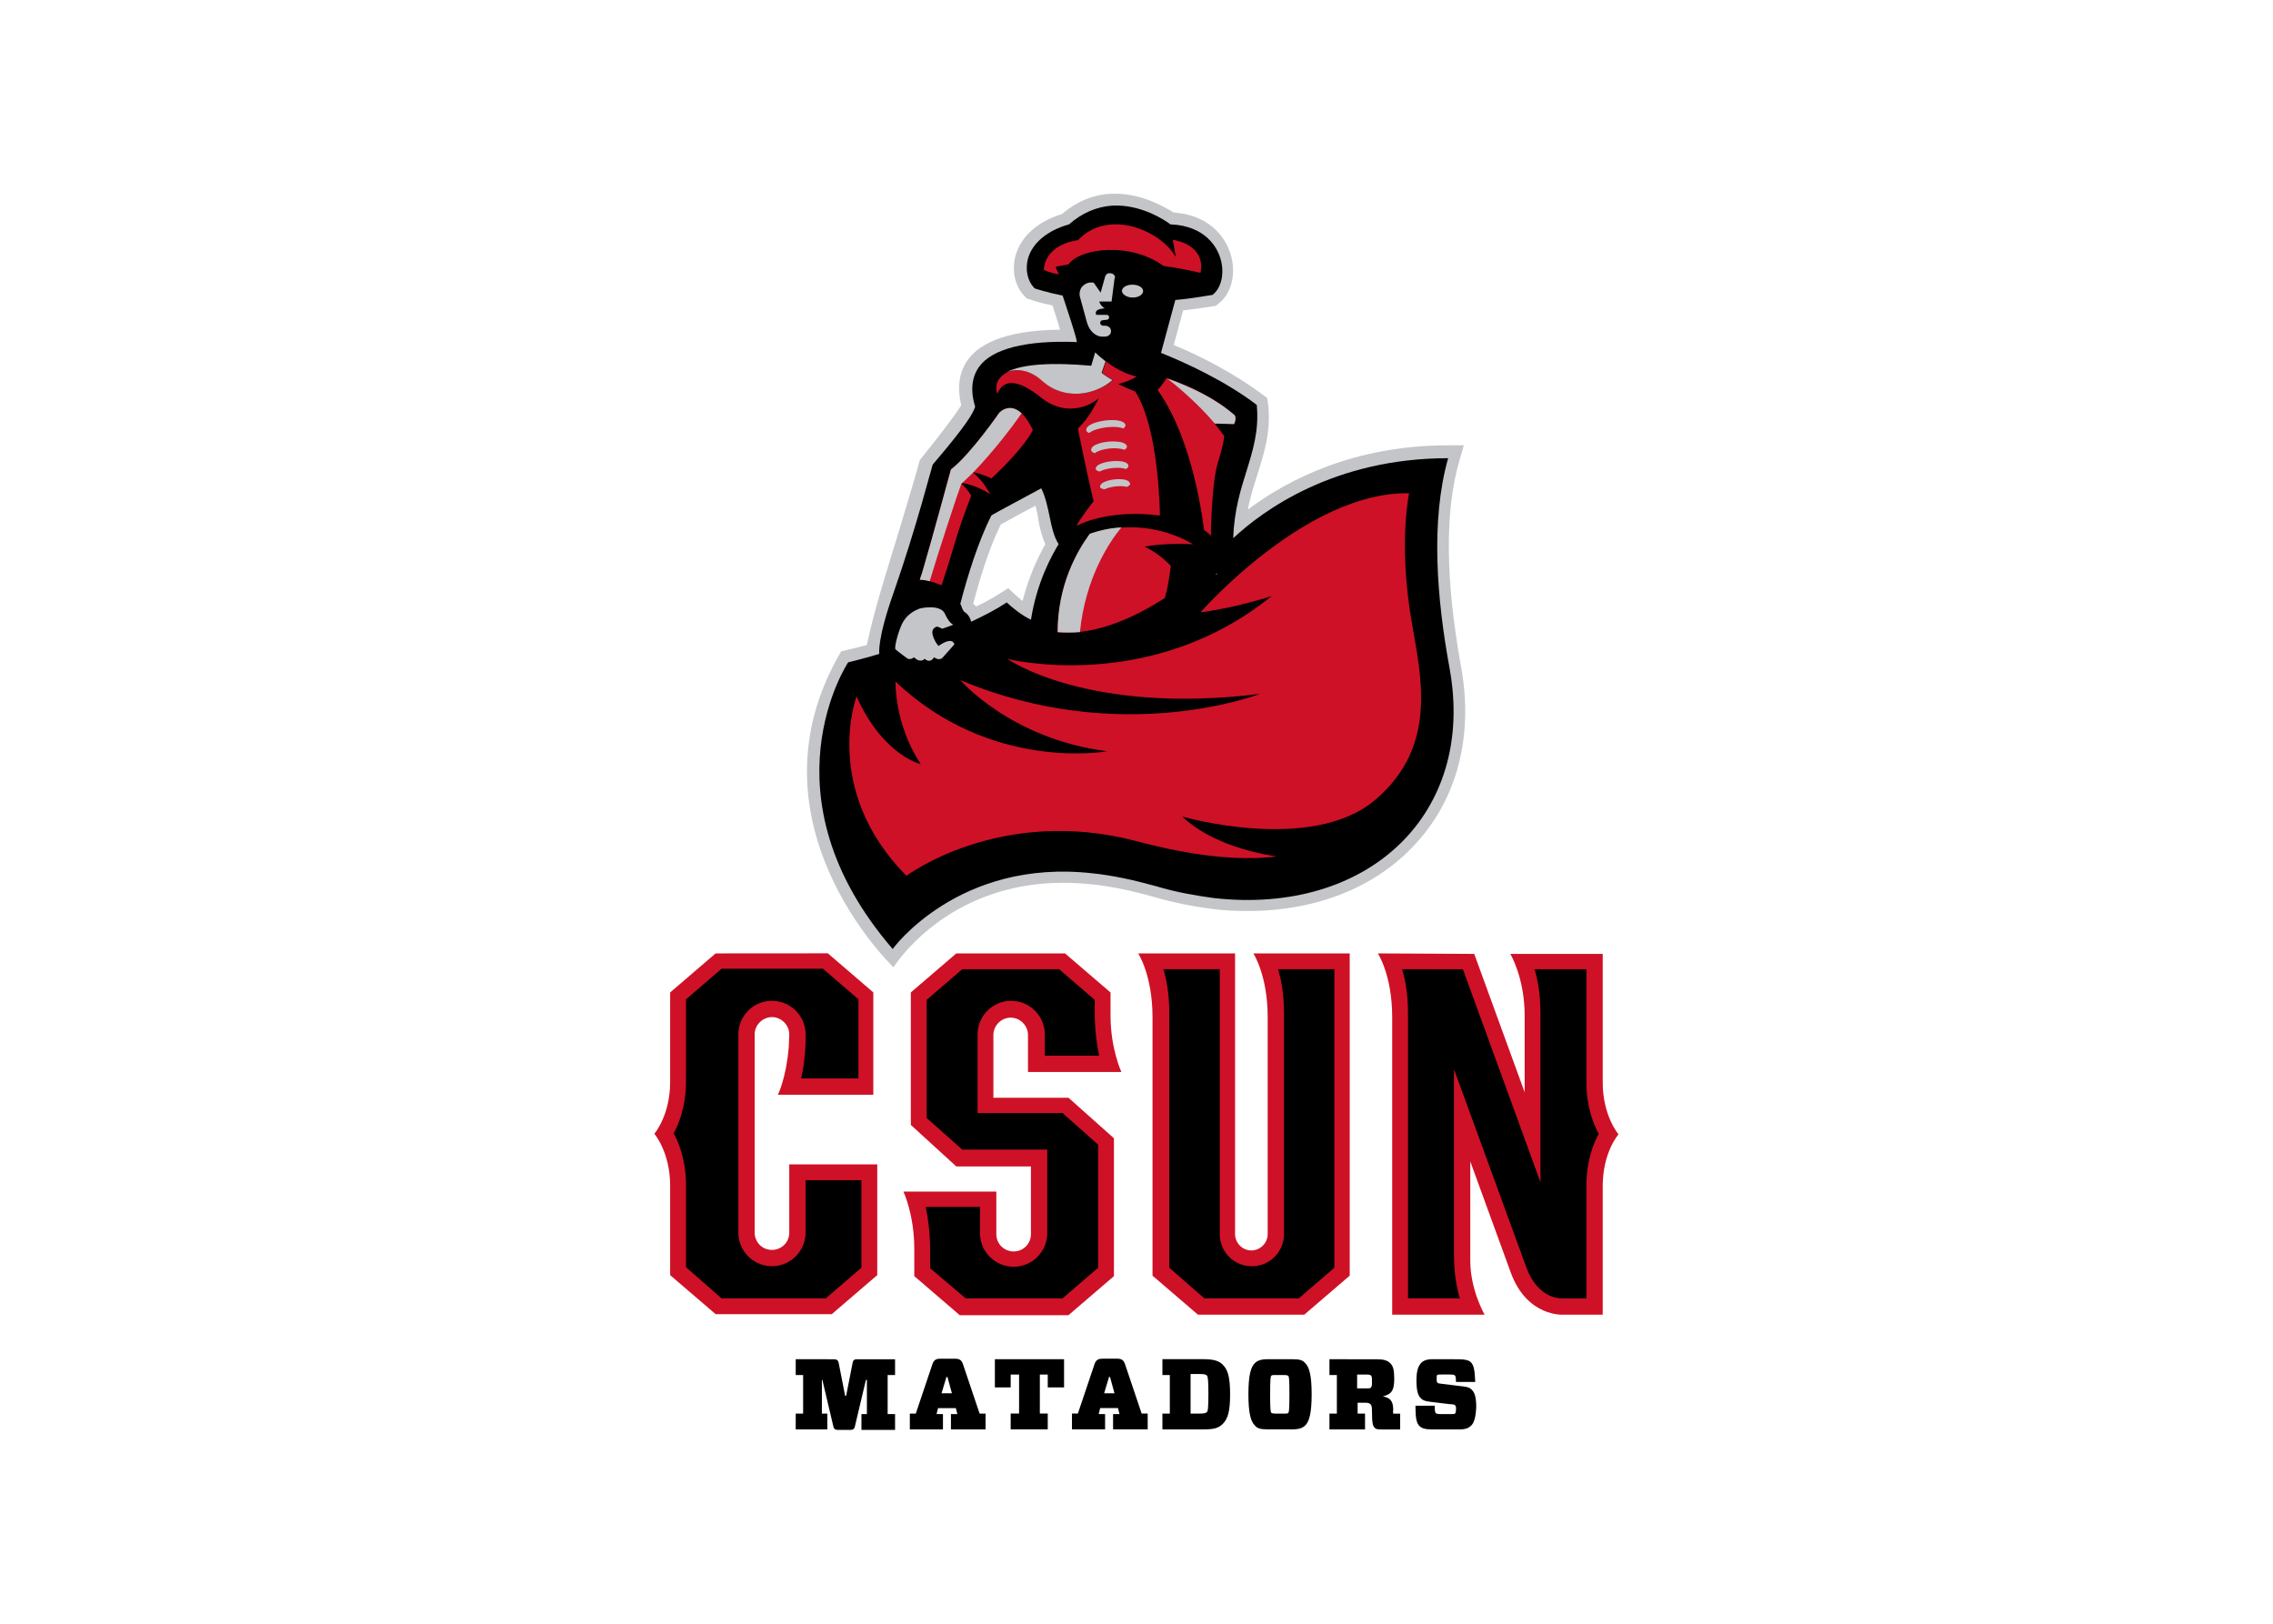 <?xml version="1.0" encoding="utf-8"?>
<!-- Generator: Adobe Illustrator 25.2.0, SVG Export Plug-In . SVG Version: 6.00 Build 0)  -->
<svg version="1.1" id="katman_1" xmlns="http://www.w3.org/2000/svg" xmlns:xlink="http://www.w3.org/1999/xlink" x="0px" y="0px"
	 viewBox="0 0 560 400" style="enable-background:new 0 0 560 400;" xml:space="preserve">
<style type="text/css">
	.st0{fill:#CE1126;}
	.st1{fill:#C3C5C8;}
</style>
<g transform="matrix(1.025 0 0 1.025 180 71.809)">
	<path class="st0" d="M-3.6,159.08l-10.93,9.38v21.5c0,8.08-3.8,12.47-3.8,12.47s3.8,4.4,3.8,12.47v21.5l10.93,9.38h27.92
		l10.93-9.38v-26.61H14.1v16.39c0,2.38-1.9,4.16-4.16,4.16c-2.38,0-4.16-1.9-4.16-4.16v-47.63c0-2.26,1.9-4.16,4.16-4.16
		s4.16,1.9,4.16,4.16l-0.12,2.97c-0.59,7.48-2.61,11.52-2.61,11.52H34.3v-24.59l-10.93-9.39L-3.6,159.08L-3.6,159.08z M54.25,159.08
		l-10.93,9.38v31.84l10.93,9.98h17.94v16.27c0,2.26-1.78,4.16-4.16,4.16c-2.26,0-4.16-1.78-4.16-4.16v-10.22H41.54
		c0,0,2.61,5.46,2.61,13.78v6.53l10.93,9.39h26.13l10.93-9.38v-33.14l-10.93-9.74H63.16v-15.09c0-2.26,1.9-4.16,4.16-4.16
		c2.26,0,4.16,1.9,4.16,4.16v8.91h22.45c0,0-2.61-5.58-2.61-13.54v-5.58l-10.93-9.38L54.25,159.08L54.25,159.08z M97.97,159.08
		c0,0,3.44,5.23,3.44,15.32v62.13l10.93,9.38h25.54l10.93-9.38v-77.45h-23.16c0,0,3.44,5.23,3.44,15.32v52.15
		c0,2.14-1.78,3.92-3.92,3.92s-3.92-1.78-3.92-3.92v-67.47L97.97,159.08L97.97,159.08z M155.58,159.08c0,0,3.44,5.23,3.44,15.32
		v71.51h22.21c0,0-3.44-5.94-3.44-12.95v-23.88l9.74,26.73c3.92,10.69,12.59,10.1,12.59,10.1h9.5v-30.88c0-8.2,3.8-12.47,3.8-12.47
		s-3.8-4.4-3.8-12.47V159.2h-22.21c0,0,3.45,5.7,3.45,14.85v18.41l-12.12-33.26L155.58,159.08L155.58,159.08z"/>
	<path class="st1" d="M175.53,89.95c-3.68-20.55-3.92-37.06-0.36-49.3l1.07-3.68h-3.8c-22.69,0-38.61,8.32-48.11,15.44
		c0.59-3.21,1.54-6.06,2.38-8.67c1.54-4.99,3.21-10.1,2.49-16.63l-0.24-1.54l-1.31-0.95c-6.53-4.87-14.73-9.15-21.14-11.76
		l2.26-8.32c2.26-0.24,4.63-0.59,6.89-0.95l0.95-0.12l0.71-0.59c3.09-2.38,4.28-7.25,2.85-11.88c-0.83-2.73-3.92-9.27-13.66-9.98
		c-2.38-1.43-7.6-4.51-14.02-4.51h-1.19c-4.28,0.24-8.2,1.9-11.64,4.87c-5.82,1.78-9.86,5.35-11.17,9.98
		c-0.95,3.56-0.24,7.25,2.14,9.74l0.59,0.59l0.83,0.24c0.59,0.24,2.38,0.83,5.35,1.43v0.12c0.36,1.07,1.19,3.56,1.78,5.7
		C68.03,9.29,60.55,11.67,57.1,16.3c-2.14,2.97-2.73,6.65-1.66,11.05c-2.38,3.8-9.98,13.19-9.98,13.19
		c-0.95,3.92-8.32,27.92-8.32,27.92c-3.21,10.45-4.4,16.51-4.4,16.51l-6.18,1.54c-24.11,40.98,12.59,75.91,12.59,75.91
		s12.47-20.31,40.74-20.31c2.26,0,4.51,0.12,6.89,0.36c4.63,0.48,9.62,1.54,14.73,2.97c4.87,1.43,9.74,2.38,14.37,2.97
		c2.85,0.36,5.7,0.48,8.43,0.48c17.34,0,32.19-6.3,41.69-17.7C175.06,120.48,178.5,105.75,175.53,89.95 M70.17,74.39
		c-0.59-0.48-1.19-1.07-1.78-1.54l-1.66-1.54l-1.9,1.19c-1.66,1.07-3.56,2.14-5.82,3.21l-0.71-0.71c1.54-5.7,3.8-13.3,6.65-19.01
		c1.54-0.83,5.35-2.97,8.32-4.51c0.36,1.07,0.48,2.14,0.71,3.33v0.12c0.36,2.02,0.83,3.92,1.66,5.82
		C73.97,63.7,71.71,68.33,70.17,74.39"/>
	<path d="M93.07-20.66c-0.42-0.01-0.85,0-1.28,0.02c-3.8,0.24-7.36,1.78-10.45,4.51c-5.11,1.43-8.79,4.4-9.86,8.2
		c-0.71,2.61-0.12,5.35,1.43,7.01l0.12,0.12l0.24,0.12c0.12,0,2.38,0.83,6.53,1.66c0.24,0.71,4.04,12,3.33,11.17
		c-12.24-0.48-20.31,1.66-23.4,5.94c-1.78,2.49-2.14,5.7-0.95,9.62c-0.59,1.66-1.9,4.16-10.21,13.9c-0.12,0.12-3.8,14.73-9.39,30.76
		c-4.04,11.4-3.44,14.73-3.44,14.73c-4.4,1.31-7.48,2.02-7.48,2.02s-21.26,31.83,10.69,68.9c0,0,15.8-21.86,48.11-18.18
		c4.63,0.48,9.62,1.54,15.21,3.09c4.75,1.43,9.5,2.26,13.9,2.85c37.18,4.16,62.96-20.31,56.66-55.12
		c-3.09-16.75-4.63-35.52-0.36-50.6c-27.44,0-44.55,12.59-51.67,19.24c0.24-6.65,1.78-11.64,3.21-16.16
		c1.54-4.99,2.97-9.62,2.49-15.44v-0.36l-0.24-0.24c-7.36-5.58-16.87-9.98-22.81-12.35l3.44-12.71c2.85-0.24,5.82-0.71,8.67-1.19
		h0.24l0.12-0.12c2.14-1.66,2.85-5.35,1.78-8.79c-0.71-2.26-3.32-7.72-12-8.08C104.57-17.02,99.38-20.52,93.07-20.66L93.07-20.66z
		 M74.68,47.3c1.07,2.26,1.54,4.63,2.02,6.89c0.48,2.38,0.95,4.63,2.14,6.53c-1.66,2.73-5.23,9.14-6.65,18.17
		c-2.38-1.19-4.27-2.73-5.82-4.16c-2.49,1.66-5.47,3.21-8.55,4.63c-0.24-0.95-0.71-1.78-1.66-2.38c-0.12-0.12-0.47-0.59-0.71-1.42
		c0-0.12-0.12-0.24-0.24-0.48c1.66-6.41,4.27-14.97,7.48-21.26C62.68,53.72,71.83,48.85,74.68,47.3z M117.09,67.74
		c-0.12,0.12-0.24,0.24-0.48,0.36v-0.12C116.85,67.85,116.97,67.74,117.09,67.74z M-2.17,162.76l-8.55,7.36v19.72
		c0,6.3-1.9,10.57-2.97,12.47c1.07,1.9,2.97,6.3,2.97,12.47v19.72l8.55,7.48h25.06l8.55-7.36v-21.03H18.02v12.59
		c0,4.4-3.56,8.08-8.08,8.08c-4.39,0-8.08-3.56-8.08-8.08v-47.63c0-4.4,3.56-8.08,8.08-8.08c4.4,0,8.08,3.56,8.08,8.08v1.9
		c-0.12,3.8-0.6,6.77-1.07,8.67h13.78v-19.01l-8.55-7.36L-2.17,162.76L-2.17,162.76z M55.68,162.88l-8.55,7.36v28.39l8.55,7.6h20.43
		v20.08c0,4.4-3.56,8.08-8.08,8.08c-4.4,0-8.08-3.56-8.08-8.08v-6.3H46.89c0.48,2.26,1.07,5.82,1.07,10.57v4.16l8.55,7.25h23.28
		l8.55-7.36v-29.58l-8.55-7.6H59.36v-18.89c0-4.4,3.56-8.08,8.08-8.08c4.4,0,8.08,3.56,8.08,8.08v5.11h13.07
		c-0.48-2.26-1.07-5.82-1.07-10.57v-2.85l-8.55-7.36L55.68,162.88L55.68,162.88z M104.02,162.88c0.71,2.26,1.42,5.82,1.42,10.57
		v61.18l8.44,7.36h22.69l8.55-7.36v-71.75h-13.54c0.71,2.26,1.43,5.82,1.43,10.57v53.1c0,4.28-3.44,7.72-7.72,7.72
		c-4.28,0-7.72-3.44-7.72-7.72v-63.67H104.02L104.02,162.88z M161.4,162.88c0.71,2.26,1.42,5.82,1.42,10.57v68.54h12.47
		c-0.71-2.26-1.42-5.82-1.42-10.57v-44.19h0.12l17.22,47.16c2.49,7.01,7.24,7.6,8.55,7.6h5.94v-27.08c0-6.3,1.9-10.57,2.97-12.47
		c-1.07-1.9-2.97-6.18-2.97-12.47v-27.08h-12.47c0.71,2.26,1.43,5.82,1.43,10.57v40.62l-18.65-51.2L161.4,162.88L161.4,162.88z
		 M50.45,256.49c-1.19,0-1.66,0.36-2.02,1.55l-3.92,11.64h-1.43v3.8h7.96v-3.68H49.5l0.36-1.43h4.28l0.36,1.43h-1.54v3.68h8.32v-3.8
		h-1.43l-3.92-11.64c-0.36-1.19-0.83-1.55-2.02-1.55L50.45,256.49L50.45,256.49z M89.41,256.49c-1.19,0-1.66,0.36-2.02,1.54
		l-3.92,11.64h-1.42v3.8h7.96v-3.68h-1.54l0.36-1.43h4.28l0.36,1.43h-1.54v3.68h8.32v-3.8H98.8l-3.92-11.64
		c-0.36-1.19-0.83-1.55-2.02-1.55H89.41z M15.65,256.61v3.8h1.78v9.27h-1.78v3.8h7.6v-3.8h-1.31v-8.08h0.12l2.61,11.05
		c0.12,0.71,0.48,0.95,1.07,0.95h3.09c0.59,0,0.95-0.24,1.07-0.95l2.62-11.05h0.24v8.2h-1.31v3.8h8.08v-3.8h-1.78v-9.38h1.78v-3.8
		H30.5c-0.71,0-1.07,0.12-1.19,0.95l-1.54,7.84h-0.24l-1.54-7.84c-0.12-0.71-0.48-0.95-1.19-0.95L15.65,256.61L15.65,256.61z
		 M63.52,256.61v6.77h3.8v-3.09h2.02v9.38h-2.02v3.8h8.91v-3.8h-1.9v-9.38h1.9v3.09h3.92v-6.77H63.52z M103.79,256.61v3.8h1.78v9.27
		h-1.78v3.8h9.74c2.49,0,3.68-0.24,4.75-1.31c1.19-1.19,1.78-2.85,1.78-7.13c0-4.28-0.59-5.94-1.78-7.13
		c-0.95-0.95-2.26-1.31-4.75-1.31H103.79z M129.09,256.61c-1.66,0-2.49,0.36-3.09,0.95c-0.95,0.95-1.54,2.85-1.54,7.48
		c0,4.63,0.59,6.53,1.54,7.48c0.59,0.71,1.31,0.95,3.09,0.95h5.94c1.66,0,2.49-0.36,3.09-0.95c0.95-0.95,1.54-2.85,1.54-7.48
		c0-4.63-0.59-6.53-1.54-7.48c-0.59-0.71-1.31-0.95-3.09-0.95H129.09z M143.94,256.61v3.8h1.78v9.27h-1.78v3.8h8.55v-3.8h-1.78
		v-2.61h1.78c0.83,0,1.07,0.12,1.31,0.36c0.24,0.24,0.36,0.48,0.36,1.78c0,2.85,0.24,3.44,0.59,3.8c0.24,0.36,0.59,0.48,1.66,0.48
		h4.52v-3.8h-1.66c0-0.24-0.12-0.6,0-0.83c0-2.38-0.83-2.97-2.49-3.32c1.9-0.48,2.73-1.19,2.73-4.16c0-2.14-0.24-3.09-0.95-3.8
		c-0.71-0.71-1.66-0.95-3.09-0.95L143.94,256.61z M168.65,256.61c-1.31,0-2.14,0.36-2.61,0.83c-0.83,0.83-1.19,2.14-1.19,4.28
		c0,2.38,0.36,3.56,0.95,4.16c0.48,0.59,1.19,0.83,2.26,0.95l4.87,0.59c0.71,0,1.07,0.12,1.19,0.24c0.24,0.24,0.24,0.48,0.24,0.95
		c0,0.59-0.12,0.95-0.24,1.07c-0.12,0.12-0.48,0.12-1.19,0.12h-2.26c-0.71,0-1.07-0.12-1.19-0.24c-0.12-0.12-0.24-0.48-0.24-1.78
		h-4.63c0,2.97,0.24,4.16,0.95,4.87c0.59,0.59,1.43,0.83,2.97,0.83h6.77c1.31,0,2.14-0.36,2.61-0.83c0.83-0.71,1.19-2.14,1.31-4.52
		c0-2.26-0.36-3.44-0.95-4.04c-0.48-0.59-1.07-0.83-2.26-0.95l-4.87-0.59c-0.83-0.12-1.07-0.12-1.19-0.24
		c-0.24-0.24-0.24-0.47-0.24-0.95c0-0.59,0-0.83,0.12-0.95c0.12-0.12,0.36-0.12,0.95-0.12h2.26c0.71,0,0.95,0.12,1.07,0.24
		c0.12,0.12,0.24,0.48,0.24,1.55h4.63c-0.12-2.97-0.36-4.04-1.07-4.75c-0.48-0.48-1.43-0.71-2.97-0.71L168.65,256.61L168.65,256.61z
		 M110.56,260.17h2.14c1.19,0,1.54,0.12,1.78,0.36s0.36,1.07,0.36,4.4c0,3.44-0.12,4.16-0.36,4.39c-0.24,0.24-0.71,0.36-1.78,0.36
		h-2.14V260.17z M150.59,260.29h2.26c0.71,0,0.95,0.12,1.07,0.24c0.24,0.24,0.24,0.6,0.24,1.43c0,0.83,0,1.19-0.24,1.42
		c-0.12,0.24-0.36,0.24-1.07,0.24h-2.26V260.29z M130.99,260.41h2.02c0.71,0,0.95,0.12,1.07,0.24s0.24,0.72,0.24,4.4
		c0,3.68-0.12,4.28-0.24,4.39c-0.12,0.24-0.36,0.24-1.07,0.24h-2.02c-0.71,0-0.95-0.12-1.07-0.24c-0.12-0.24-0.24-0.71-0.24-4.39
		c0-3.68,0.12-4.28,0.24-4.4C130.04,260.41,130.28,260.41,130.99,260.41z M51.88,260.88h0.24l1.07,3.92h-2.49L51.88,260.88z
		 M90.96,260.88h0.24l1.07,3.92h-2.49L90.96,260.88z"/>
	<path class="st0" d="M112.93,77.12c8.91-1.19,17.11-3.92,17.11-3.92C100.7,96.96,66.49,88.29,66.49,88.29s19.12,13.54,60.7,8.43
		c0,0-33.26,12.95-71.99-3.33c0,0,12.12,14.14,35.28,17.11c0,0-27.8,5.11-50.84-16.75c0,0-0.36,10.1,6.06,19.84
		c0,0-9.03-2.02-15.44-16.27c0,0-8.43,22.45,12,43.12c0,0,22.57-16.99,55.35-8.32c13.42,3.56,24.47,4.75,33.62,3.68
		c-7.36-1.19-16.51-3.8-22.69-9.62c0,0,31.12,9.03,46.45-4.04s10.81-30.17,8.67-43c-1.31-7.6-2.49-19.72-0.59-30.65
		C138.35,48.02,112.93,77.12,112.93,77.12 M104.38,73.67c0.59-2.02,1.07-4.63,1.43-7.72c0,0-2.49-2.85-6.3-4.63
		c0,0,4.63-0.95,11.64-0.59c-4.87-2.85-13.78-6.06-24.83-2.49c-3.21,4.4-7.72,12.47-7.72,23.64C84.54,82.46,93.1,80.92,104.38,73.67
		 M64.59,29.13C63.64,31.39,64.59,29.13,64.59,29.13s-6.89,9.98-11.64,13.66c0,0-4.63,17.11-6.89,24.71
		c-0.24,0.59-0.36,1.19-0.59,1.78c1.78-0.12,5.23,1.31,5.23,1.31c3.56-10.57,2.85-10.33,7.13-21.5c-0.95-1.66-1.9-2.49-2.49-2.97
		L55.44,46c1.78,0.24,3.44,0.83,4.63,1.43c1.54,0.71,2.38,1.31,2.38,1.31c-0.48-0.83-0.95-1.54-1.43-2.26
		c-1.66-2.26-2.97-3.09-2.97-3.09c2.02,0.36,3.68,1.07,4.63,1.54c8.08-7.48,9.98-11.64,9.98-11.64
		C68.51,24.73,64.59,29.13,64.59,29.13 M97.25,24.02c0,0-1.66-0.59-4.04-1.78c2.73-0.71,4.4-1.78,4.4-1.78
		c-2.97-0.71-5.58-2.26-7.36-3.68l-0.95,2.73c0.36,0.48,2.61,1.78,2.61,1.78c-4.16,3.56-11.64,5.11-16.99,0.12
		c-2.85-2.61-6.18-2.97-8.43-2.02c-2.14,1.19-3.09,2.85-2.38,5.23c1.43-3.68,4.99-3.56,10.45,0.83c5.46,4.4,11.05,2.61,13.9,0.24
		c0,0-2.02,4.51-4.99,7.25c0,0,2.61,12.95,3.8,17.46c0,0-2.61,3.21-4.16,5.94c0,0,7.36-4.16,20.08-2.49
		C103.19,53.72,103.07,33.05,97.25,24.02 M75.28-5.2c0.48-6.41,8.2-7.13,8.2-7.13c7.48-7.84,20.08-2.14,23.52,4.04l-0.71-4.16
		c8.55,1.66,6.65,7.96,6.65,7.96c-3.21-0.71-6.18-1.31-8.91-1.66c-7.96-5.82-20.08-4.28-22.81-0.36c-1.19,0.24-2.26,0.36-3.09,0.59
		c0.36,1.07,0.83,1.78,0.83,1.78C76.94-4.37,75.28-5.2,75.28-5.2 M121.13,29.72c0,0,0.59,0.71-0.12,2.14l-4.63-0.12l2.26,2.97
		c0,0,0,1.54-1.54,6.53s-1.66,17.46-1.66,17.46s-0.95-0.95-1.66-1.43c0,0-2.26-21.38-11.17-33.62c0,0,1.19-1.07,2.14-2.85
		C104.74,20.81,114.48,23.78,121.13,29.72"/>
	<path class="st1" d="M91.03-4.4c-0.84,0.05-1.02,0.87-1.02,0.87l-1.07,3.8l-1.66-2.38c-0.59-0.12-1.43-0.12-2.26,0.48
		c-1.54,1.07-1.07,2.85-1.07,2.85l1.66,6.06c0.95,3.44,3.45,3.56,3.45,3.56h1.07c0,0,1.31-0.12,1.31-1.31s-1.31-1.31-1.31-1.31
		h-0.59c-0.12,0-0.71-0.12-0.71-0.71c0-0.48,0.48-0.59,0.48-0.59l1.07-0.12c0,0,0.59,0,0.59-0.59s-0.59-0.59-0.59-0.59h-2.49
		c-0.71-1.54,2.02-1.55,2.02-1.55c-1.07-0.71-1.31-1.66-1.31-1.66h2.97l0.71-5.47c0.12,0,0.36-1.07-0.83-1.31
		C91.29-4.4,91.15-4.41,91.03-4.4L91.03-4.4z M96.54-1.64c-1.43,0-2.49,0.71-2.49,1.54c0.12,0.83,1.19,1.55,2.61,1.55
		s2.49-0.71,2.49-1.55S98.08-1.64,96.54-1.64z M87.63,14.64l-0.95,3.21c-9.03-0.83-16.63-0.48-20.31,1.54
		c2.26-0.95,5.58-0.59,8.43,2.02c5.46,4.99,12.95,3.44,16.99-0.12c0,0-2.26-1.31-2.61-1.78l0.95-2.73
		C88.58,15.59,87.63,14.64,87.63,14.64L87.63,14.64z M104.98,20.93c1.43,1.07,7.13,5.7,11.4,10.81l4.63,0.12
		c0.71-1.43,0.12-2.14,0.12-2.14C115.07,24.38,106.4,21.41,104.98,20.93L104.98,20.93z M66.94,28.01c-1.42,0.1-2.35,1.12-2.35,1.12
		s-6.89,9.98-11.64,13.66c0,0-4.63,17.1-6.89,24.71c-0.24,0.59-0.36,1.19-0.59,1.78c0.71,0,1.54,0.12,2.38,0.36
		c1.78-6.06,6.89-21.62,7.6-23.4l0.12-0.12l2.73-2.61c5.23-5.46,9.62-11.28,11.64-14.25C68.82,28.22,67.79,27.95,66.94,28.01z
		 M91.42,30.9c-2.81,0.06-6.22,1.1-5.92,2.51c0,0.24,0.36,0.48,0.71,0.59c1.54-1.31,6.3-1.9,8.2-1.07c0.36-0.36,0.6-0.6,0.48-0.95
		C94.57,31.18,93.1,30.86,91.42,30.9z M92.12,36.03c-2.54-0.03-5.66,0.79-5.44,2.13c0,0.36,0.36,0.48,0.83,0.71
		c1.54-1.19,5.35-1.54,7.13-0.83c0.48-0.24,0.71-0.59,0.59-0.95C94.97,36.38,93.65,36.05,92.12,36.03z M92.79,40.74
		c-2.32-0.02-5.18,0.74-5.03,1.93c0.12,0.36,0.47,0.48,0.95,0.59c1.54-0.83,4.75-1.19,6.3-0.59c0.48-0.24,0.71-0.59,0.59-0.95
		C95.37,41.05,94.18,40.75,92.79,40.74z M93.37,45.1c-2.11-0.01-4.7,0.74-4.55,1.85c0,0.36,0.48,0.48,1.07,0.59
		c1.43-0.71,3.92-0.95,5.35-0.59c0.59-0.24,0.95-0.6,0.71-0.95C95.72,45.37,94.63,45.1,93.37,45.1z M93.93,56.69
		c-2.38,0.12-4.87,0.59-7.6,1.54c-3.21,4.4-7.72,12.47-7.72,23.64c1.54,0.12,3.33,0.12,5.35,0C85.26,68.8,91.08,60.13,93.93,56.69
		L93.93,56.69z M48.33,75.9c-1.35-0.06-2.69,0.21-3.1,0.38c-0.83,0.36-2.49,1.07-3.68,2.97c-0.95,1.43-2.38,6.41-1.9,6.77
		c0.95,0.83,2.97,2.26,2.97,2.26s0.83,0.24,1.42-0.36l0.83,0.59c0,0,1.07,0.59,1.78-0.24c0,0,1.19,1.31,2.26-0.36
		c0,0,1.19,0.95,2.02,0.12c1.07-1.19,2.73-3.09,2.85-3.21c0-0.12-0.36-2.02-3.8,0.36c-0.36-0.36-1.07-1.31-1.43-2.73
		s0.83-1.9,1.07-1.9c0.36,0,1.07,0.48,1.31,0.48c0.12,0,2.61-0.95,2.61-0.95s-0.95-0.24-2.02-2.61
		C51.05,76.35,49.68,75.96,48.33,75.9L48.33,75.9z"/>
</g>
</svg>
